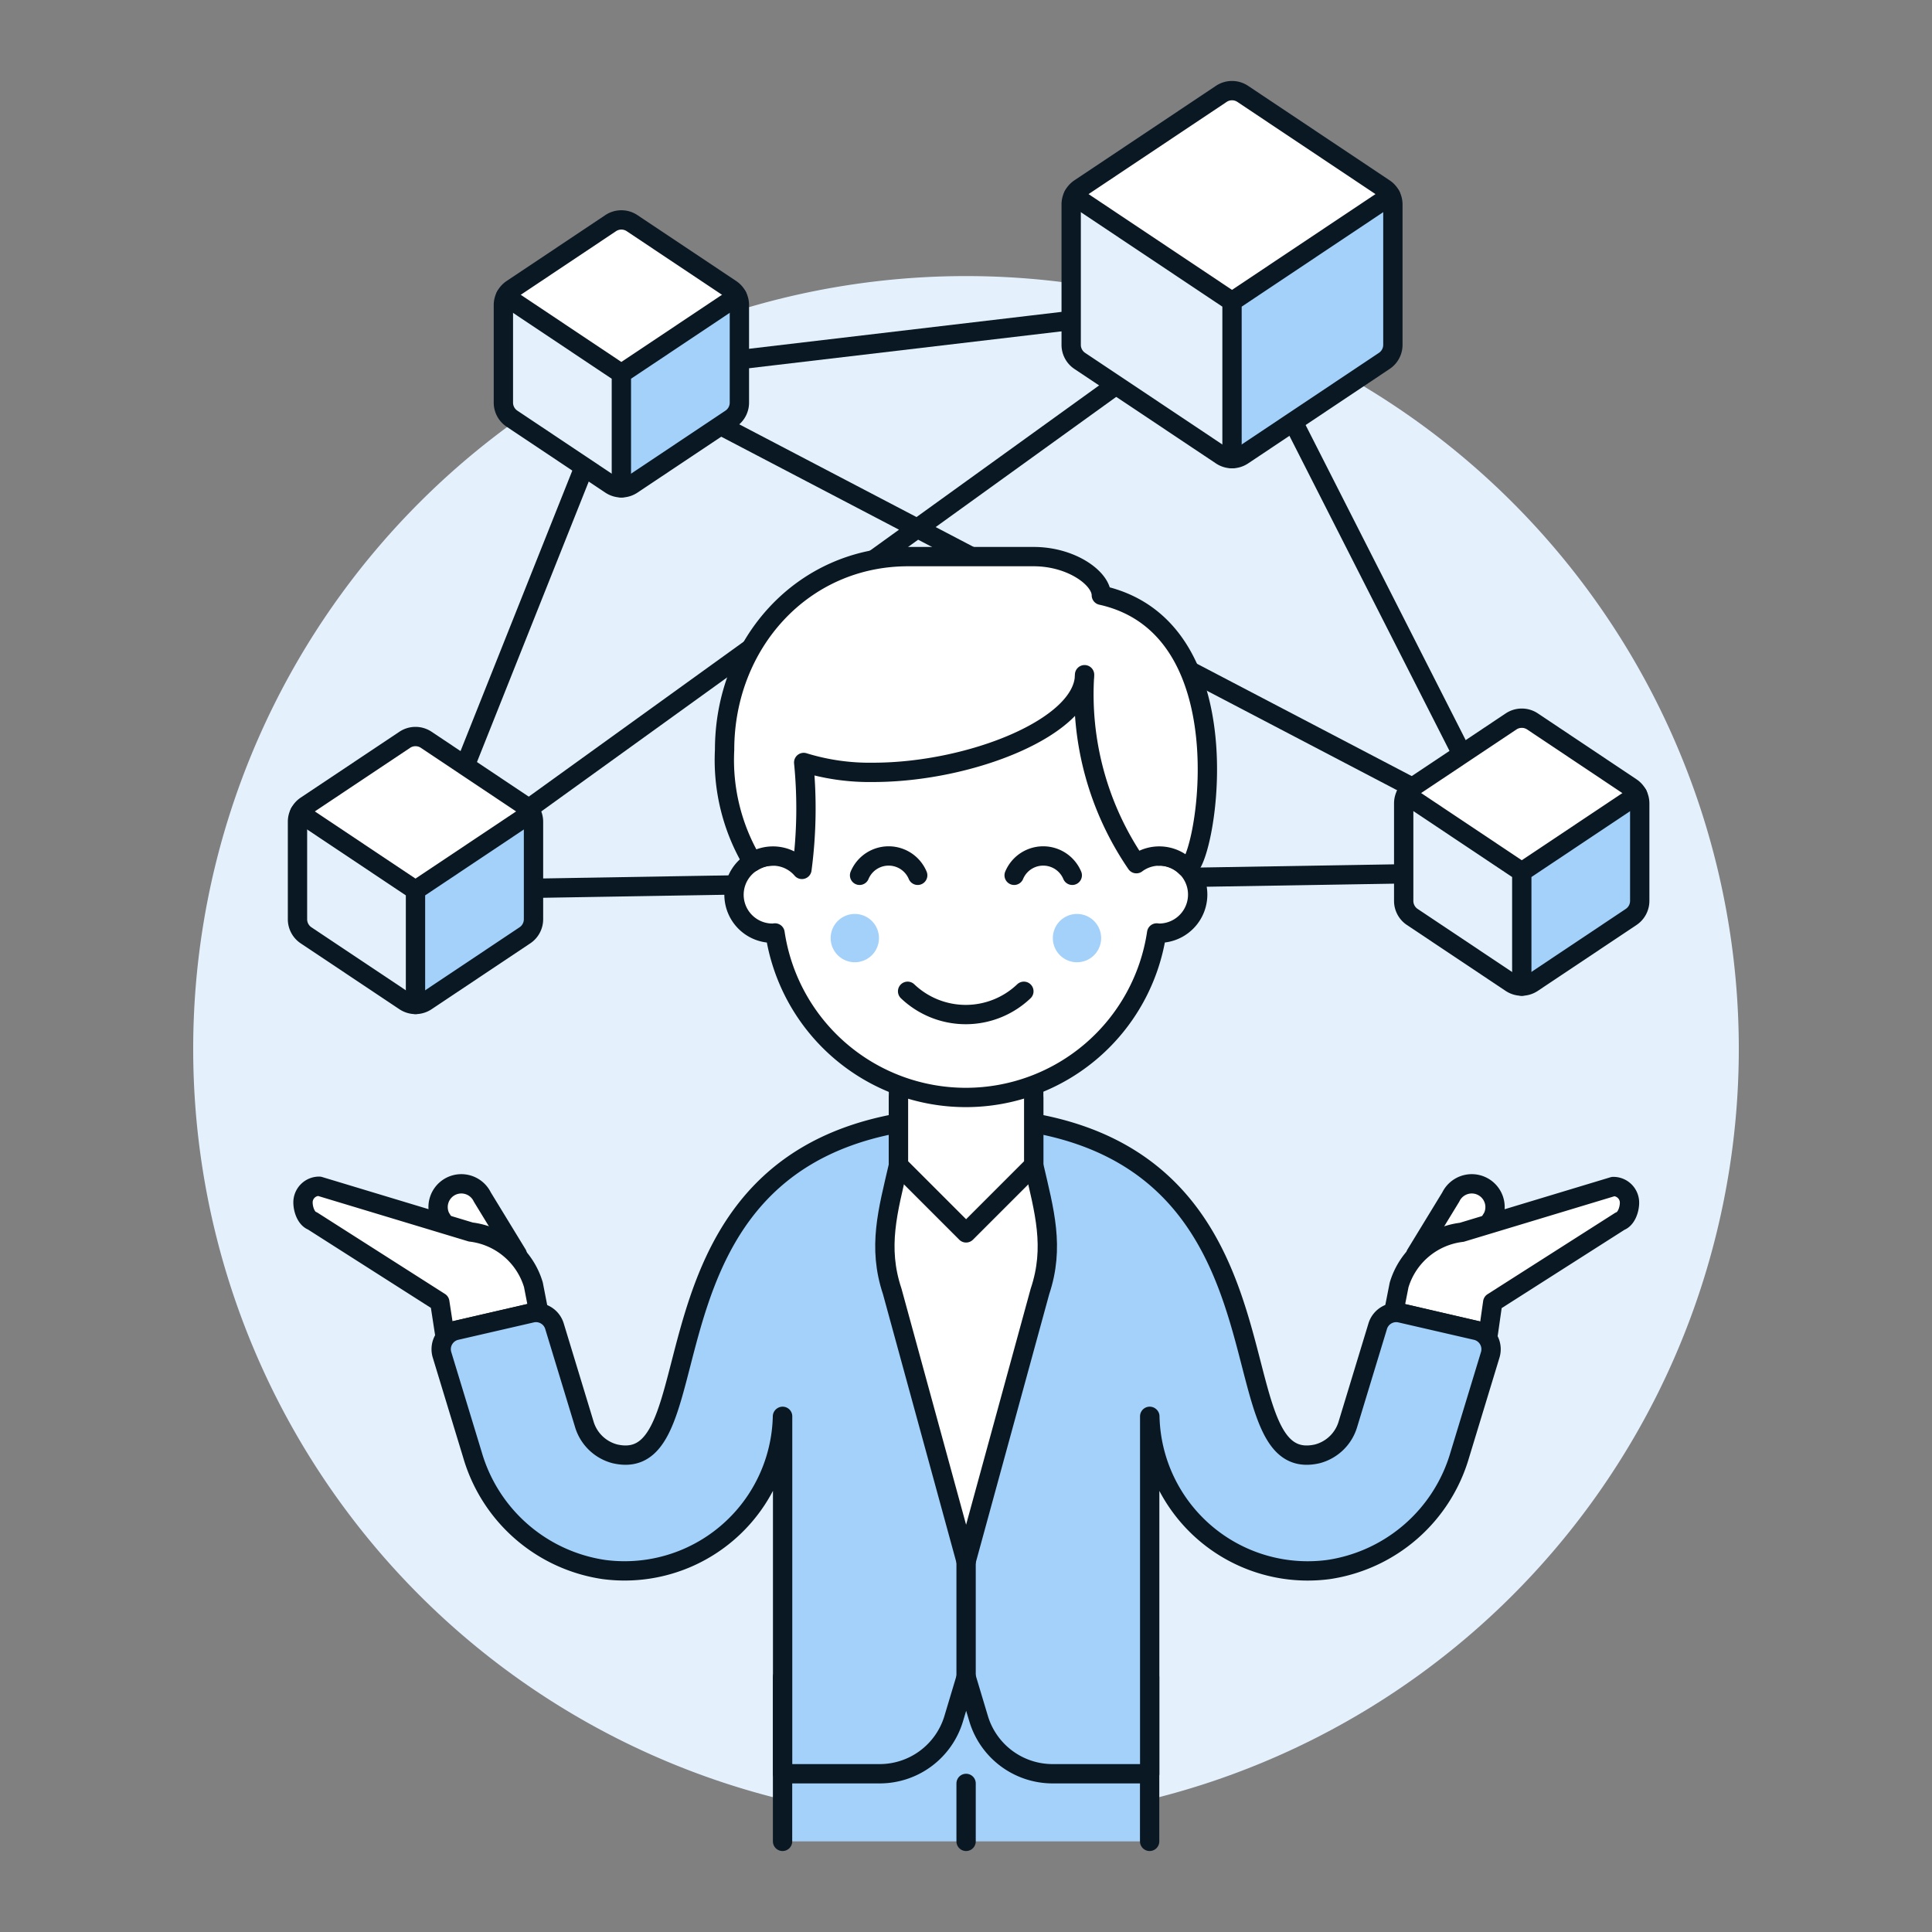 <svg xmlns="http://www.w3.org/2000/svg" viewBox="0 0 100 100"><rect x="0" y="0" width="100" height="100" fill="#808080" stroke="none"/><path d="M10 54.29a40 40 0 1 0 80 0 40 40 0 1 0-80 0Z" fill="#E4F1FD"></path><path d="M63.769 15.605 21.506 46.077M32.162 19.336l40.942 21.416M32.162 19.336 21.506 46.077M63.769 15.605l14.998 29.522M32.162 19.336l31.607-3.731M21.506 46.077l57.261-.95" fill="none" stroke="#091822" stroke-linejoin="round"></path><path d="m31.607 11.551-5.107 3.41a1.02 1.02 0 0 0-.332.372l6 4 6-4a1 1 0 0 0-.331-.371l-5.11-3.411a1 1 0 0 0-1.12 0Z" fill="#fff"></path><path d="M38.27 15.791a1 1 0 0 0-.112-.458l-6 4v5.917a1 1 0 0 0 .554-.168l5.111-3.412a1 1 0 0 0 .443-.829Z" fill="#A4D1FA"></path><path d="M26.054 15.793v5.046a1 1 0 0 0 .444.832l5.109 3.411a1 1 0 0 0 .555.168v-5.914l-6-4a.993.993 0 0 0-.108.457Z" fill="#E4F1FD"></path><path d="M32.717 11.551a1 1 0 0 0-1.11 0l-5.107 3.41a1 1 0 0 0-.445.832v5.046a1 1 0 0 0 .445.832l5.108 3.411a1 1 0 0 0 1.11 0l5.109-3.411a1 1 0 0 0 .444-.832v-5.046a1 1 0 0 0-.444-.832Z" fill="none" stroke="#091822" stroke-linecap="round" stroke-linejoin="round"></path><path d="m26.166 15.333 5.996 4.003 5.996-4.003M32.162 19.336v5.914" fill="none" stroke="#091822" stroke-linecap="round" stroke-linejoin="round"></path><path d="M20.951 38.291 15.842 41.7a1 1 0 0 0-.332.372l6 4 6-4a1 1 0 0 0-.331-.371l-5.11-3.412a1 1 0 0 0-1.118.002Z" fill="#fff"></path><path d="M27.614 42.532a.994.994 0 0 0-.112-.458l-6 4v5.914a1.006 1.006 0 0 0 .554-.168l5.111-3.412a1 1 0 0 0 .443-.829Z" fill="#A4D1FA"></path><path d="M15.4 42.534v5.046a1 1 0 0 0 .444.832l5.109 3.41a1 1 0 0 0 .555.169v-5.914l-6-4a.993.993 0 0 0-.108.457Z" fill="#E4F1FD"></path><path d="M22.061 38.291a1 1 0 0 0-1.11 0L15.842 41.7a1 1 0 0 0-.444.831v5.049a1 1 0 0 0 .444.832l5.109 3.41a1 1 0 0 0 1.11 0l5.108-3.41a1 1 0 0 0 .445-.832v-5.047a1 1 0 0 0-.445-.831Z" fill="none" stroke="#091822" stroke-linecap="round" stroke-linejoin="round"></path><path d="m15.51 42.074 5.996 4.003 5.996-4.003M21.506 46.077v5.913" fill="none" stroke="#091822" stroke-linecap="round" stroke-linejoin="round"></path><path d="m78.212 37.342-5.112 3.41a1.007 1.007 0 0 0-.333.372l6 4 6-4a.993.993 0 0 0-.332-.371l-5.109-3.411a1 1 0 0 0-1.114 0Z" fill="#fff"></path><path d="M84.876 41.582a1.013 1.013 0 0 0-.112-.458l-6 4v5.914a1 1 0 0 0 .555-.168l5.11-3.412a1 1 0 0 0 .444-.829Z" fill="#A4D1FA"></path><path d="M72.659 41.584v5.046a1 1 0 0 0 .445.832l5.108 3.41a.994.994 0 0 0 .555.169v-5.914l-6-4a1 1 0 0 0-.108.457Z" fill="#E4F1FD"></path><path d="M79.323 37.342a1 1 0 0 0-1.111 0l-5.112 3.41a1 1 0 0 0-.445.832v5.046a1 1 0 0 0 .445.832l5.108 3.41a1 1 0 0 0 1.111 0l5.108-3.41a1 1 0 0 0 .445-.832v-5.046a1 1 0 0 0-.445-.832Z" fill="none" stroke="#091822" stroke-linecap="round" stroke-linejoin="round"></path><path d="m72.771 41.124 5.996 4.003 5.997-4.003M78.767 45.127v5.914" fill="none" stroke="#091822" stroke-linecap="round" stroke-linejoin="round"></path><path d="M55.444 10.582v7.266a1 1 0 0 0 .444.832l7.326 4.891a1 1 0 0 0 .555.168V15.6l-8.213-5.482a.993.993 0 0 0-.112.464Z" fill="#E4F1FD"></path><path d="M72.094 10.58a1 1 0 0 0-.112-.458L63.769 15.6v8.135a1 1 0 0 0 .553-.167l7.329-4.893a1 1 0 0 0 .443-.829Z" fill="#A4D1FA"></path><path d="m63.769 15.6 8.213-5.482a1 1 0 0 0-.329-.37l-7.329-4.889a1 1 0 0 0-1.11 0L55.888 9.75a1 1 0 0 0-.332.372Z" fill="#fff"></path><path d="m55.556 10.122 8.213 5.483 8.213-5.483M63.769 15.605v8.134" fill="none" stroke="#091822" stroke-linecap="round" stroke-linejoin="round"></path><path d="M64.324 4.859a1 1 0 0 0-1.11 0L55.888 9.75a1 1 0 0 0-.444.832v7.266a1 1 0 0 0 .444.832l7.326 4.891a1 1 0 0 0 1.11 0l7.326-4.891a1 1 0 0 0 .445-.832v-7.266a1 1 0 0 0-.445-.832Z" fill="none" stroke="#091822" stroke-linecap="round" stroke-linejoin="round"></path><path d="M40.505 86.809h19v8.5h-19z" fill="#A4D1FA"></path><path d="M40.505 95.309v-8.5h19v8.5M50.005 92.309v3" fill="none" stroke="#091822" stroke-linecap="round" stroke-linejoin="round"></path><path d="m75.457 65.963-2.173-1.043 1.808-2.962a1.205 1.205 0 0 1 1.608-.565h0A1.205 1.205 0 0 1 77.265 63Z" fill="#fff" stroke="#091822" stroke-linecap="round" stroke-linejoin="round"></path><path d="m75.66 63.783 7.84-2.369a.836.836 0 0 1 .843.836h0c0 .351-.162.84-.493.96l-6.587 4.2-.228 1.6-4.887-1.136.269-1.364a3.859 3.859 0 0 1 3.243-2.727ZM24.6 65.963l2.173-1.043-1.808-2.962a1.205 1.205 0 0 0-1.608-.565h0A1.205 1.205 0 0 0 22.794 63Z" fill="#fff" stroke="#091822" stroke-linecap="round" stroke-linejoin="round"></path><path d="M24.369 63.769 16.526 61.4a.836.836 0 0 0-.843.836h0c0 .352.161.84.492.96l6.588 4.2.246 1.6 4.867-1.126-.267-1.37a3.86 3.86 0 0 0-3.24-2.731Z" fill="#fff" stroke="#091822" stroke-linecap="round" stroke-linejoin="round"></path><path d="m71.31 68.644-1.534 5.044a2.245 2.245 0 0 1-1.592 1.563c-5.634 1.293-.163-16.607-17.43-17.42-.253-.012-.5 0-.749 0s-.5-.016-.749 0c-17.28.813-11.792 18.715-17.43 17.419a2.243 2.243 0 0 1-1.592-1.562L28.7 68.644a1 1 0 0 0-1.182-.684l-3.907.9a1 1 0 0 0-.732 1.266l1.576 5.178a8.351 8.351 0 0 0 6.787 5.932 8.174 8.174 0 0 0 9.258-7.921l.008-.006v18.5h5.024a4 4 0 0 0 3.831-2.85l.645-2.15.645 2.15a4 4 0 0 0 3.831 2.85h5.024v-18.5l.008.006a8.175 8.175 0 0 0 9.255 7.923 8.353 8.353 0 0 0 6.788-5.933l1.575-5.178a1 1 0 0 0-.732-1.266l-3.907-.9a1 1 0 0 0-1.185.683Z" fill="#A4D1FA" stroke="#091822" stroke-linecap="round" stroke-linejoin="round"></path><path d="M53.505 60.314v-3.5h-7v3.5c-.547 2.371-1.093 4.222-.323 6.53l3.823 13.97 3.823-13.97c.772-2.308.224-4.159-.323-6.53Z" fill="#fff" stroke="#091822" stroke-linecap="round" stroke-linejoin="round"></path><path d="m53.505 60.314-3.5 3.5-3.5-3.5v-5.5h7v5.5z" fill="#fff" stroke="#091822" stroke-linecap="round" stroke-linejoin="round"></path><path d="M50.005 86.809v-5.995" fill="none" stroke="#091822" stroke-linecap="round" stroke-linejoin="round"></path><path d="M59.992 44.31v-2.474a10 10 0 1 0-20-.03l.01 2.5a1.955 1.955 0 0 0-1.059.309 1.99 1.99 0 0 0 1.049 3.687c.042 0 .081-.009.123-.012a9.986 9.986 0 0 0 19.754 0c.042 0 .081.012.123.012a2 2 0 1 0 0-4Z" fill="#fff" stroke="#091822" stroke-linecap="round" stroke-linejoin="round"></path><path d="M46.978 51.309a4.361 4.361 0 0 0 6.017 0M55.5 45.306a1.63 1.63 0 0 0-3.008 0M47.5 45.306a1.63 1.63 0 0 0-3.008 0" fill="none" stroke="#091822" stroke-linecap="round" stroke-linejoin="round"></path><path d="M42.995 48.556a1.25 1.25 0 1 0 2.5 0 1.25 1.25 0 1 0-2.5 0ZM54.495 48.556a1.25 1.25 0 1 0 2.5 0 1.25 1.25 0 1 0-2.5 0Z" fill="#A4D1FA"></path><path d="M57.005 30.81c0-.874-1.545-2-3.5-2h-6.5c-5.483 0-9.5 4.521-9.5 10a10.31 10.31 0 0 0 1.441 5.809 1.974 1.974 0 0 1 2.562.381 24.049 24.049 0 0 0 .091-5.534 11.558 11.558 0 0 0 3.6.511c5.008 0 10.938-2.345 10.938-5.054a15.513 15.513 0 0 0 2.682 9.781 1.969 1.969 0 0 1 2.489.1l.072.068c.807.807 3.541-12.303-4.375-14.062Z" fill="#fff" stroke="#091822" stroke-linecap="round" stroke-linejoin="round"></path></svg>
